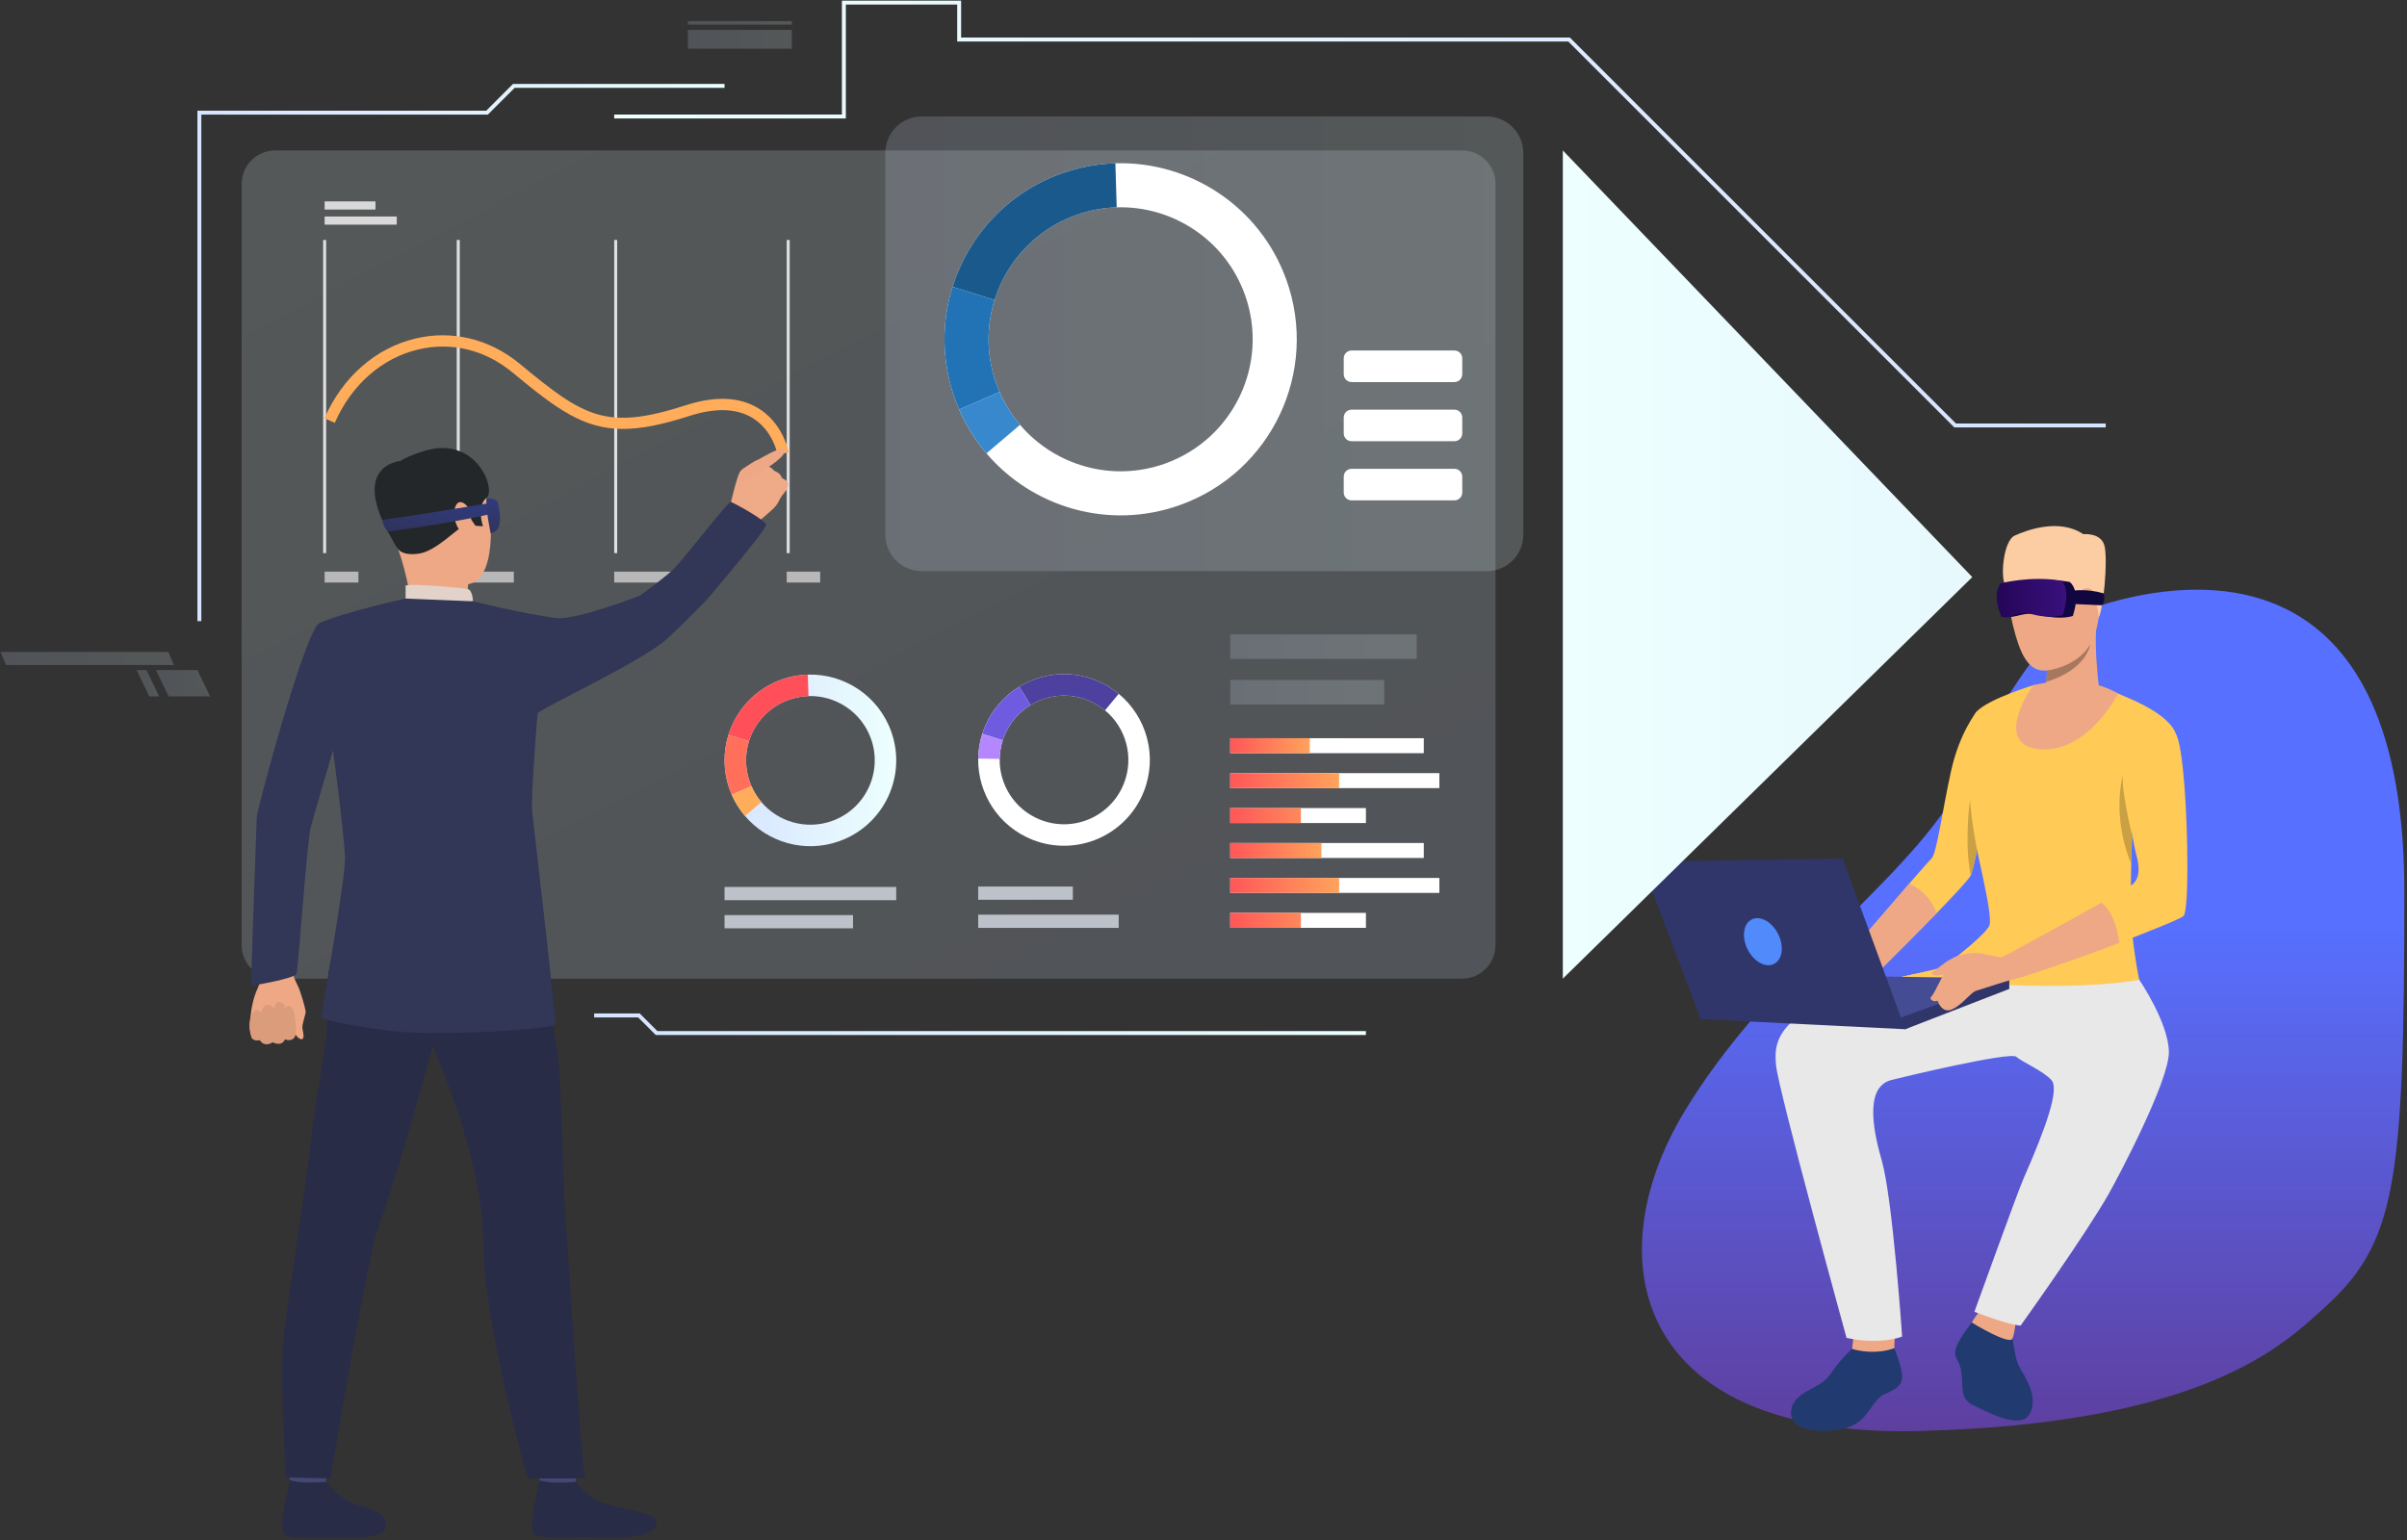 <svg xmlns="http://www.w3.org/2000/svg" width="578" height="370" viewBox="0 0 578 370" fill="none"><rect x="0" y="0" width="578" height="370" fill="#333333" stroke="none"/><path opacity="0.18" d="M351.082 235.077H66.072C61.633 235.077 58.034 231.478 58.034 227.039V44.171C58.034 39.731 61.633 36.133 66.072 36.133H351.082C355.523 36.133 359.124 39.731 359.124 44.171V227.039C359.124 231.478 355.523 235.077 351.082 235.077Z" fill="url(#paint0_linear_3169_167)"></path><path d="M214.006 175.71C210.92 167.083 202.676 161.783 193.985 162.045C191.881 162.109 189.75 162.498 187.661 163.246C181.332 165.508 176.793 170.551 174.929 176.507C173.635 180.635 173.629 185.203 175.197 189.59C175.352 190.026 175.523 190.454 175.704 190.875C176.529 192.775 177.613 194.494 178.9 196.005C184.292 202.345 193.241 205.025 201.543 202.056C212.257 198.222 217.838 186.428 214.006 175.71ZM199.803 197.197C193.58 199.426 186.871 197.416 182.827 192.662C181.864 191.529 181.053 190.241 180.434 188.815C180.298 188.499 180.171 188.179 180.054 187.853C178.876 184.563 178.884 181.139 179.852 178.042C181.249 173.578 184.653 169.797 189.399 168.101C190.965 167.541 192.563 167.249 194.139 167.201C200.654 167.006 206.835 170.976 209.15 177.447C212.021 185.482 207.839 194.323 199.803 197.197Z" fill="url(#paint1_linear_3169_167)"></path><path d="M179.852 178.044L174.929 176.508C176.793 170.552 181.332 165.509 187.661 163.247C189.75 162.499 191.882 162.11 193.985 162.046L194.138 167.202C192.562 167.251 190.964 167.543 189.398 168.102C184.652 169.799 181.249 173.58 179.852 178.044Z" fill="#FF4F58"></path><path d="M180.434 188.817L175.703 190.876C175.522 190.455 175.351 190.026 175.196 189.591C173.629 185.204 173.634 180.636 174.928 176.508L179.851 178.044C178.883 181.141 178.875 184.565 180.053 187.855C180.171 188.181 180.298 188.501 180.434 188.817Z" fill="#FF6F59"></path><path d="M178.899 196.005C177.612 194.494 176.528 192.775 175.703 190.875L180.434 188.816C181.053 190.242 181.865 191.53 182.827 192.663L178.899 196.005Z" fill="#FFAD5B"></path><path d="M215.215 213.054H173.986V216.235H215.215V213.054Z" fill="#BDC1C9"></path><path d="M204.838 219.812H173.986V222.991H204.838V219.812Z" fill="#BDC1C9"></path><path d="M332.369 181.602C332.373 181.599 332.381 181.598 332.389 181.6C332.307 181.636 332.293 181.639 332.369 181.602Z" fill="#323657"></path><path d="M274.667 190.133C278.041 181.613 275.34 172.192 268.639 166.656C267.017 165.314 265.159 164.203 263.094 163.386C256.845 160.908 250.108 161.704 244.776 164.95C241.082 167.2 238.063 170.625 236.347 174.96C236.178 175.39 236.021 175.824 235.882 176.258C235.249 178.233 234.927 180.237 234.898 182.221C234.766 190.542 239.724 198.46 247.921 201.707C258.502 205.897 270.477 200.715 274.667 190.133ZM249.819 196.911C243.673 194.478 239.957 188.541 240.053 182.302C240.078 180.818 240.318 179.311 240.792 177.833C240.897 177.506 241.013 177.18 241.142 176.857C242.427 173.609 244.692 171.041 247.46 169.353C251.459 166.919 256.509 166.323 261.195 168.179C262.739 168.792 264.133 169.627 265.351 170.63C270.375 174.78 272.403 181.848 269.871 188.234C266.732 196.167 257.754 200.053 249.819 196.911Z" fill="white"></path><path d="M247.461 169.354L244.775 164.952C250.107 161.706 256.844 160.91 263.093 163.388C265.158 164.204 267.016 165.316 268.638 166.658L265.352 170.633C264.134 169.63 262.74 168.795 261.196 168.182C256.51 166.323 251.46 166.92 247.461 169.354Z" fill="#4E409E"></path><path d="M240.793 177.833L235.882 176.259C236.021 175.825 236.178 175.391 236.347 174.961C238.063 170.626 241.081 167.201 244.776 164.951L247.462 169.353C244.693 171.041 242.429 173.609 241.144 176.857C241.014 177.18 240.898 177.506 240.793 177.833Z" fill="#6F5BE0"></path><path d="M234.897 182.223C234.926 180.24 235.249 178.235 235.881 176.26L240.792 177.834C240.317 179.312 240.078 180.818 240.053 182.303L234.897 182.223Z" fill="#B487FE"></path><path d="M257.626 212.952H234.895V216.129H257.626V212.952Z" fill="#BDC1C9"></path><path d="M268.639 219.708H234.895V222.887H268.639V219.708Z" fill="#BDC1C9"></path><g opacity="0.18"><path d="M357.032 137.2H221.352C216.514 137.2 212.593 133.278 212.593 128.44V36.736C212.593 31.899 216.514 27.98 221.352 27.98H357.032C361.87 27.98 365.793 31.899 365.793 36.736V128.44C365.793 133.278 361.87 137.2 357.032 137.2Z" fill="url(#paint2_linear_3169_167)"></path></g><path d="M349.25 91.779H324.564C323.523 91.779 322.676 90.932 322.676 89.89V86.079C322.676 85.034 323.523 84.19 324.564 84.19H349.25C350.291 84.19 351.138 85.034 351.138 86.079V89.89C351.138 90.933 350.291 91.779 349.25 91.779Z" fill="white"></path><path d="M349.25 105.989H324.564C323.523 105.989 322.676 105.142 322.676 104.101V100.288C322.676 99.244 323.523 98.4 324.564 98.4H349.25C350.291 98.4 351.138 99.244 351.138 100.288V104.101C351.138 105.143 350.291 105.989 349.25 105.989Z" fill="white"></path><path d="M349.25 120.199H324.564C323.523 120.199 322.676 119.352 322.676 118.31V114.498C322.676 113.453 323.523 112.609 324.564 112.609H349.25C350.291 112.609 351.138 113.453 351.138 114.498V118.31C351.138 119.353 350.291 120.199 349.25 120.199Z" fill="white"></path><path d="M308.918 67.261C302.584 49.56 285.668 38.687 267.837 39.224C263.521 39.353 259.149 40.152 254.861 41.685C241.874 46.331 232.561 56.675 228.733 68.898C226.082 77.368 226.067 86.739 229.286 95.741C229.604 96.637 229.953 97.518 230.325 98.378C232.021 102.276 234.241 105.805 236.882 108.902C247.947 121.913 266.307 127.409 283.343 121.319C305.33 113.452 316.781 89.252 308.918 67.261ZM279.779 111.353C267.006 115.922 253.241 111.798 244.944 102.046C242.966 99.721 241.3 97.078 240.031 94.154C239.749 93.509 239.49 92.847 239.251 92.175C236.836 85.426 236.85 78.4 238.837 72.05C241.704 62.887 248.687 55.131 258.425 51.649C261.639 50.501 264.916 49.901 268.154 49.802C281.519 49.398 294.205 57.551 298.952 70.823C304.849 87.313 296.265 105.456 279.779 111.353Z" fill="white"></path><path d="M238.837 72.051L228.734 68.898C232.562 56.675 241.875 46.331 254.862 41.685C259.15 40.152 263.521 39.353 267.838 39.224L268.155 49.803C264.917 49.902 261.639 50.501 258.426 51.65C248.686 55.132 241.704 62.888 238.837 72.051Z" fill="#1A598C"></path><path d="M240.031 94.154L230.325 98.377C229.953 97.519 229.604 96.638 229.286 95.74C226.067 86.739 226.082 77.368 228.733 68.897L238.836 72.05C236.849 78.4 236.835 85.427 239.25 92.175C239.49 92.849 239.749 93.51 240.031 94.154Z" fill="#2273B5"></path><path d="M236.882 108.901C234.241 105.803 232.022 102.275 230.325 98.377L240.031 94.154C241.301 97.078 242.967 99.72 244.944 102.046L236.882 108.901Z" fill="#3788CC"></path><path d="M78.317 57.645H77.598V132.862H78.317V57.645Z" fill="#E0E0E0"></path><path d="M110.399 57.645H109.681V132.862H110.399V57.645Z" fill="#E0E0E0"></path><path d="M148.206 57.645H147.49V132.862H148.206V57.645Z" fill="#E0E0E0"></path><path d="M189.63 57.645H188.914V132.862H189.63V57.645Z" fill="#E0E0E0"></path><path d="M86.066 137.316H77.956V139.929H86.066V137.316Z" fill="#B8B8B8"></path><path d="M161.814 137.316H147.49V139.929H161.814V137.316Z" fill="#B8B8B8"></path><path d="M123.382 137.316H109.057V139.929H123.382V137.316Z" fill="#B8B8B8"></path><path d="M196.952 137.316H188.914V139.929H196.952V137.316Z" fill="#B8B8B8"></path><path d="M90.166 48.377H77.956V50.337H90.166V48.377Z" fill="#D9D9D9"></path><path d="M95.274 52.001H77.956V53.963H95.274V52.001Z" fill="#D9D9D9"></path><path d="M69.255 230.832C69.255 230.832 70.251 232.461 70.373 233.791C70.473 234.841 71.356 236.413 71.739 237.281C72.122 238.15 73.354 242.081 73.398 243.103C73.418 243.521 72.484 246.158 72.616 246.999C72.75 247.843 73.232 249.515 72.473 249.623C71.717 249.735 70.858 248.365 70.858 248.365C70.858 248.365 70.93 249.141 70.291 249.438C69.044 250.013 68.386 249.508 68.386 249.508C68.386 249.508 67.925 250.36 67.349 250.476C66.076 250.73 65.454 250.219 65.454 250.219C65.454 250.219 64.893 250.697 64.015 250.682C62.891 250.66 62.42 249.688 62.42 249.688C62.42 249.688 60.995 249.976 60.584 249.313C60.17 248.648 60.243 247.94 60.07 247.337C59.9 246.737 60.028 241.302 61.874 237.389C63.72 233.476 61.405 229.659 61.405 229.659L69.255 230.832Z" fill="#EEA886"></path><path d="M71.058 247.858C71.058 247.858 71.187 242.983 69.904 241.944C68.62 240.905 68.474 242.665 68.474 242.665C68.474 242.665 68.649 240.927 67.244 240.69C65.843 240.455 65.783 242.522 65.783 242.522C65.783 242.522 65.554 241.179 64.081 241.457C62.607 241.732 62.958 243.444 62.958 243.444C62.958 243.444 61.553 241.764 60.64 243.377C59.099 246.102 60.453 249.331 60.453 249.331C60.453 249.331 60.973 250.204 62.374 249.842C62.374 249.842 63.385 251.711 65.48 250.354C65.48 250.354 67.638 251.56 68.421 249.665C68.421 249.665 70.942 250.685 71.058 247.858Z" fill="#DB9C7C"></path><path d="M85.796 160.595C85.796 160.595 77.448 188.414 74.629 198.677C73.744 201.895 71.604 232.632 71.227 233.867C70.848 235.105 60.26 236.8 60.26 236.8C60.26 236.8 61.543 198.353 61.664 196.255C61.782 194.155 73.344 151.22 76.707 149.687C79.227 148.541 80.558 149.489 83.732 151.846C88.184 155.152 85.796 160.595 85.796 160.595Z" fill="#323657"></path><path d="M186.692 109.066C186.681 109.007 185.579 103.29 180.57 100.313C176.771 98.056 171.695 97.926 165.483 99.934C159.031 102.016 153.979 103.03 149.593 103.03C140.124 103.031 133.758 98.317 123.122 89.514C116.489 84.021 108.421 82.044 100.408 83.949C91.679 86.027 84.384 92.445 80.396 101.561L77.911 100.473C82.244 90.57 90.216 83.585 99.782 81.312C104.056 80.294 108.379 80.281 112.623 81.266C117.046 82.295 121.16 84.367 124.851 87.422C140.222 100.146 145.504 103.535 164.648 97.352C171.653 95.088 177.488 95.308 181.988 98.001C188.051 101.624 189.359 108.429 189.412 108.714L186.692 109.066Z" fill="#FFAD5B"></path><path d="M189.27 116.308C189.27 116.308 189.089 117.39 188.778 117.823C188.778 117.823 188.154 118.569 187.743 119.125C187.61 119.302 187.501 119.459 187.442 119.568C187.19 120.024 186.774 121.098 185.863 122.022C184.956 122.945 181.409 125.879 181.409 125.879L178.372 123.303L175.221 121.889C175.221 121.889 176.987 114.216 177.734 113.256C177.809 113.163 177.883 113.074 177.963 112.997C178.675 112.247 179.522 111.987 179.939 111.636C180.094 111.509 181.715 110.34 182.294 110.491C183.098 110.7 183.568 111.17 183.751 111.707C183.751 111.707 185.304 112.183 185.91 113.097C185.91 113.097 187.355 113.491 187.787 114.838C187.784 114.838 189.207 115.401 189.27 116.308Z" fill="#EFAA88"></path><path d="M79.022 350.546C79.022 350.546 78.262 355.827 78.168 356.619C78.072 357.412 69.702 356.153 69.702 356.153L69.025 349.866C69.025 349.866 77.976 349.8 79.022 350.546Z" fill="#424773"></path><path d="M78.257 355.947C78.257 355.947 80.907 359.13 83.473 360.515C86.037 361.903 90.068 362.453 91.585 363.887C92.679 364.924 95.571 369.387 84.919 369.297C74.267 369.204 69.134 369.927 67.991 368.216C66.849 366.506 69.642 355.587 69.642 355.587C69.642 355.587 72.166 356.498 78.257 355.947Z" fill="#292C47"></path><path d="M138.989 350.546C138.989 350.546 138.229 355.827 138.133 356.619C138.037 357.412 129.669 356.153 129.669 356.153L128.991 349.866C128.991 349.866 137.942 349.8 138.989 350.546Z" fill="#424773"></path><path d="M138.224 355.947C138.224 355.947 140.872 359.13 143.44 360.515C146.004 361.903 155.442 363.042 156.959 364.477C158.055 365.514 159.873 369.688 144.887 369.297C134.239 369.018 129.101 369.927 127.959 368.216C126.816 366.506 129.608 355.587 129.608 355.587C129.608 355.587 131.983 356.557 138.224 355.947Z" fill="#292C47"></path><path d="M85.953 214.837C85.953 214.837 78.09 227.331 78.676 238.626C79.263 249.918 75.826 262.249 74.645 274.046C73.328 287.199 67.938 318.336 67.743 325.371C67.547 332.407 68.58 354.873 68.58 354.873L79.368 355.12C79.368 355.12 88.427 300.686 90.774 295.131C93.122 289.575 104.76 249.978 105.151 245.534C105.541 241.09 85.953 214.837 85.953 214.837Z" fill="#292C47"></path><path d="M127.35 216.529C127.35 216.529 133.277 247.482 134.06 254.397C134.841 261.308 135.363 287.848 135.753 292.168C136.144 296.489 139.406 348.571 140.447 355.12H126.656C126.656 355.12 116.066 317.161 116.066 299.203C116.066 281.244 107.887 260.162 102.607 248.311C97.327 236.462 85.243 236.183 81.996 214.198C81.996 214.198 122.955 209.558 127.35 216.529Z" fill="#292C47"></path><path d="M99.075 109.795C99.075 109.795 109.631 105.854 114.499 113.887C119.365 121.923 118.895 138.007 113.574 139.987C108.254 141.963 100.261 140.932 97.54 135.904C94.815 130.875 92.355 123.606 92.476 118.75C92.592 113.891 96.305 111.196 99.075 109.795Z" fill="#EEA886"></path><path d="M112.43 140.352C112.43 140.352 111.99 143.203 112.716 144.606C113.442 146.01 99.042 146.048 99.042 146.048C99.042 146.048 97.873 138.411 95.655 131.959C93.441 125.506 112.43 140.352 112.43 140.352Z" fill="#EEA886"></path><path d="M95.655 131.959C95.655 131.959 96.649 133.601 100.707 132.964C104.766 132.327 109.715 126.928 111.408 126.335C113.101 125.745 113.118 124.748 113.118 124.748L114.179 126.297L115.978 126.412C115.978 126.412 114.338 121.584 116.813 119.613C119.287 117.643 114.245 103.984 101.231 108.532C101.231 108.532 91.24 111.289 91.601 116.971C91.965 122.655 93.42 129.129 95.655 131.959Z" fill="#232729"></path><path d="M113.572 144.44C113.572 144.44 113.524 141.757 112.308 141.5C111.094 141.243 98.889 140.069 97.398 140.656V143.78C97.398 143.78 100.273 145.55 113.572 144.44Z" fill="#E2D2CA"></path><path d="M112.848 122.682C112.622 121.73 110.2 119.006 109.271 121.923C108.342 124.838 110.673 128.763 111.971 128.428C113.273 128.091 113.426 125.1 112.848 122.682Z" fill="#EEA886"></path><path d="M162.008 176.13C162.002 176.128 161.995 176.127 161.987 176.129C162.069 176.164 162.082 176.168 162.008 176.13Z" fill="#323657"></path><path d="M133.757 148.5C125.389 147.395 113.572 144.439 113.572 144.439L97.398 143.778C97.398 143.778 82.554 147.046 76.707 149.686C76.154 149.937 76.151 162.929 74.629 166.335L79.477 176.561C79.477 176.561 82.276 196.816 82.858 205.825C83.124 209.961 77.084 244.601 77.084 244.601C77.084 244.601 83.555 246.506 94.594 247.723C105.634 248.94 133.213 247.283 133.389 245.98C133.562 244.677 128.046 197.433 127.802 194.987C127.429 191.232 129.098 171.279 129.098 171.279C131.644 169.301 154.023 158.914 160.126 153.502C161.762 152.055 168.655 145.338 170.615 143.021C177.557 134.813 183.25 127.771 183.94 126.253C184.726 125.39 176.286 120.832 175.532 120.579C174.87 120.36 165.599 132.547 161.987 136.459C160.377 138.203 153.682 143.074 153.682 143.074C153.682 143.074 138.991 148.799 133.757 148.5Z" fill="#323657"></path><path d="M96.069 110.743C96.069 110.743 82.612 111.796 95.655 131.959L96.069 110.743Z" fill="#232729"></path><path d="M179.335 112.023C179.335 112.023 187.685 106.85 188.347 107.776C188.985 108.662 187.585 110.62 181.009 114.339C174.616 117.955 179.335 112.023 179.335 112.023Z" fill="#EEA886"></path><path d="M341.895 202.497H295.42V206.092H341.895V202.497Z" fill="white"></path><path d="M345.638 210.889H295.42V214.484H345.638V210.889Z" fill="white"></path><path d="M328.005 219.277H295.42V222.871H328.005V219.277Z" fill="white"></path><path d="M321.568 210.889H295.42V214.484H321.568V210.889Z" fill="url(#paint3_linear_3169_167)"></path><path d="M312.387 219.277H295.42V222.871H312.387V219.277Z" fill="url(#paint4_linear_3169_167)"></path><path d="M341.895 177.323H295.42V180.922H341.895V177.323Z" fill="white"></path><path d="M345.638 185.714H295.42V189.312H345.638V185.714Z" fill="white"></path><path d="M328.005 194.105H295.42V197.702H328.005V194.105Z" fill="white"></path><path d="M321.568 185.714H295.42V189.312H321.568V185.714Z" fill="url(#paint5_linear_3169_167)"></path><path d="M314.524 177.323H295.42V180.922H314.524V177.323Z" fill="url(#paint6_linear_3169_167)"></path><path d="M317.318 202.497H295.42V206.092H317.318V202.497Z" fill="url(#paint7_linear_3169_167)"></path><path d="M312.387 194.105H295.42V197.702H312.387V194.105Z" fill="url(#paint8_linear_3169_167)"></path><path opacity="0.18" d="M332.389 163.344H295.42V169.22H332.389V163.344Z" fill="url(#paint9_linear_3169_167)"></path><path opacity="0.18" d="M340.193 152.385H295.42V158.261H340.193V152.385Z" fill="url(#paint10_linear_3169_167)"></path><path d="M577.364 214.357C577.336 284.961 575.358 298.781 557.629 314.6C550.686 320.794 537.917 333.663 501.073 340.07C490.013 341.996 476.788 343.337 460.898 343.741C454.417 343.908 448.465 343.67 443.023 343.08C438.46 342.586 434.253 341.838 430.386 340.871C389.894 330.725 386.869 296.03 404.581 266.845C409.271 259.115 414.63 252.011 420.249 245.386C428.922 235.156 438.223 226.069 446.642 217.586C454.405 209.771 461.421 202.466 466.521 195.257C468.673 192.219 470.484 189.197 471.867 186.161C472.194 185.442 472.524 184.732 472.856 184.027C473.948 181.732 475.069 179.527 476.202 177.417C478.326 173.454 480.492 169.835 482.582 166.593C484.248 164.005 485.866 161.658 487.369 159.579C492.542 152.431 496.383 148.418 496.383 148.418C496.383 148.418 496.862 148.193 497.747 147.824C498.217 147.628 498.807 147.391 499.498 147.13C499.775 147.022 500.069 146.91 500.381 146.795C500.687 146.684 501.013 146.565 501.354 146.445C501.663 146.336 501.987 146.221 502.32 146.107C502.714 145.972 503.122 145.836 503.548 145.7C503.797 145.619 504.05 145.535 504.312 145.455C504.465 145.406 504.622 145.357 504.78 145.309C504.836 145.291 504.896 145.273 504.958 145.254C510.213 143.643 517.427 141.962 525.273 141.683C548.539 140.854 577.391 152.327 577.364 214.357Z" fill="url(#paint11_linear_3169_167)"></path><path d="M483.167 320.648C483.167 320.648 483.746 325.38 484.517 327.466C485.285 329.556 489.46 334.373 487.696 339.003C485.785 344.023 477.438 339.183 474.03 337.653C470.626 336.12 471.401 333.343 471.04 329.939C470.676 326.534 469.014 326.442 469.628 324.048C470.239 321.655 473.965 317.073 473.965 317.073L483.167 320.648Z" fill="#213A70"></path><path d="M475.572 314.601C475.572 314.601 473.435 317.592 473.492 317.673C473.552 317.754 482.648 323.293 483.281 321.498C483.785 320.07 483.993 318.001 483.993 318.001L475.572 314.601Z" fill="#EEA886"></path><path d="M444.738 323.994C444.738 323.994 441.963 326.429 439.471 330.164C436.98 333.901 430.367 334.1 430.081 339.202C429.799 344.304 439.074 344.462 443.943 342.8C448.815 341.139 449.552 336.155 452.495 334.911C455.441 333.663 456.972 332.657 456.743 330.225C456.517 327.792 454.886 323.843 454.886 323.843C454.886 323.843 453.059 324.429 451.983 324.546C450.907 324.666 447.287 324.707 444.738 323.994Z" fill="#213A70"></path><path d="M478.121 185.765C478.121 185.765 476.256 196.866 474.751 204.198V204.199C474.14 207.172 473.588 209.526 473.246 210.268C472.816 211.199 469.313 214.959 465.027 219.375C457.503 227.119 447.56 236.874 447.56 236.874L443.675 229.497C443.675 229.497 452.504 219.147 458.491 212.238C461.261 209.045 463.422 206.585 463.815 206.229C465.069 205.111 466.52 194.08 468.561 184.991C470.603 175.902 474.696 170.88 474.696 170.88L478.121 185.765Z" fill="#FFCA55"></path><path d="M465.027 219.374C457.503 227.118 447.56 236.873 447.56 236.873L443.675 229.496C443.675 229.496 452.504 219.146 458.491 212.237C460.326 213.139 463.694 215.285 465.027 219.374Z" fill="#EEA886"></path><path d="M445.173 320.597L444.738 323.994C444.738 323.994 449.566 325.7 454.886 323.843L454.995 320.821L445.173 320.597Z" fill="#EEA886"></path><path d="M513.727 235.372C514.007 236.36 462.579 235.372 462.579 235.372C462.579 235.372 476.804 225.017 477.727 222.252C478.649 219.486 474.104 202.891 473.511 197.488C473.037 193.169 471.848 173.834 474.698 170.88C477.676 167.792 488.396 164.56 488.396 164.56L504.027 165.139C504.027 165.139 506.606 165.678 508.45 166.533C510.297 167.391 520.842 171.147 522.556 176.416C524.265 181.686 512.032 198.626 512.032 198.626C512.032 198.626 512.01 199.386 511.97 200.635C511.922 202.299 511.854 204.827 511.79 207.571C511.708 211.123 511.636 215.033 511.636 217.889C511.635 224.605 513.45 234.387 513.727 235.372Z" fill="#FFCA55"></path><path d="M513.727 235.372C513.727 235.372 520.722 245.647 520.821 252.66C520.921 259.676 508.407 283.168 506.513 286.529C500.823 296.631 485.21 318.425 485.21 318.425C485.21 318.425 482.519 318.356 474.121 315.097C474.121 315.097 484.508 286.31 485.825 283.32C491.405 270.647 494.525 261.657 492.646 259.485C490.768 257.31 485.652 255.132 484.171 253.847C482.689 252.561 456.874 258.724 454.168 259.427C447.164 261.243 450.357 273.43 451.905 278.893C454.499 288.034 456.765 321.045 456.765 321.045C456.765 321.045 451.776 323.169 443.418 321.374C443.418 321.374 427.009 261.769 426.482 255.841C425.956 249.916 425.696 240.142 466.134 232.712L513.727 235.372Z" fill="#E8E8E8"></path><path d="M492.684 130.596C492.684 130.596 479.116 127.537 482.217 144.612C485.315 161.687 488.577 163.031 496.765 159.495C504.951 155.964 504.217 145.023 504.631 139.659C505.04 134.292 497.015 130.781 492.684 130.596Z" fill="#EEA886"></path><path d="M489.095 168.941C489.095 168.941 495.104 175.31 504.6 169.521C504.6 169.521 502.477 155.715 503.595 148.989C504.713 142.264 491.204 159.409 491.204 159.409C491.382 159.503 491.5 160.144 491.525 161.057C491.548 161.83 491.505 162.801 491.383 163.793C491.106 166.029 490.409 168.39 489.095 168.941Z" fill="#EEA886"></path><path d="M503.968 148.417C503.968 148.417 503.617 143.037 501.654 142.87C499.688 142.701 499.385 144.869 499.385 144.869L497.402 145.243C497.402 145.243 498.029 140.529 496.066 139.705C494.104 138.881 483.352 142.299 481.78 140.917C480.204 139.531 480.945 129.966 483.791 128.658C486.642 127.349 494.51 124.415 500.273 128.317C500.273 128.317 504.765 127.802 505.431 131.429C506.099 135.057 505.189 145.721 503.968 148.417Z" fill="#FCCCA2"></path><path d="M491.384 163.793C501.181 160.772 501.919 154.873 501.931 154.781C498.704 160.323 491.526 161.056 491.526 161.056C491.549 161.83 491.506 162.801 491.384 163.793Z" fill="#A77860"></path><path d="M508.61 166.608C508.61 166.608 501.435 180.891 489.842 179.969C478.252 179.047 487.868 164.69 488.395 164.559C488.974 164.413 500.285 161.593 508.61 166.608Z" fill="#EEA886"></path><path d="M456.694 234.647C456.694 234.647 492.211 239.029 513.727 235.371L472.613 230.236C472.613 230.236 472.37 231.283 456.694 234.647Z" fill="#FFCA55"></path><path d="M483.258 228.618L480.611 229.957C480.611 229.957 481.215 234.161 482.664 235.434L485.635 234.678C485.635 234.678 485.014 230.066 483.258 228.618Z" fill="#EEA886"></path><path d="M524.356 220.013C523.827 220.624 516.843 223.434 508.957 226.473L508.956 226.474C498.182 230.625 486.026 234.549 486.026 234.549L483.258 228.619C483.258 228.619 495.988 221.701 504.589 216.852C508.651 214.561 511.794 212.729 512.238 212.307C513.619 210.991 513.978 208.877 512.963 205.193C511.946 201.51 509.604 184.581 509.339 182.602C509.077 180.629 509.999 175.358 514.938 175.096C519.876 174.831 522.392 176.227 522.392 176.227C522.392 176.227 523.632 176.741 524.556 188.729C525.476 200.715 525.607 218.566 524.356 220.013Z" fill="#FFCA55"></path><path d="M511.969 200.633C511.921 202.297 511.853 204.825 511.789 207.569C506.968 195.752 509.754 186.321 509.801 186.162C509.276 189.369 511.932 200.475 511.969 200.633Z" fill="#C9A043"></path><path d="M474.751 204.197C474.14 207.17 473.588 209.525 473.246 210.267C471.6 202.296 473.083 192.094 473.083 192.094C473.307 196.968 474.751 204.197 474.751 204.197Z" fill="#C9A043"></path><path d="M508.957 226.473C498.182 230.625 485.635 234.679 485.635 234.679L483.258 228.619C483.258 228.619 495.988 221.701 504.589 216.852C504.589 216.852 507.716 218.374 508.957 226.473Z" fill="#EEA886"></path><path d="M482.493 235.026L432.013 234.287L457.5 247.228L482.493 235.026Z" fill="#444C94"></path><path d="M457.5 247.228L482.493 237.546V235.026L455.522 244.757L457.5 247.228Z" fill="#303669"></path><path d="M481.185 230.049C481.185 230.049 478.03 229.558 475.851 229.052C474.164 228.66 469.97 229.2 468.902 230.283C467.835 231.363 464.439 238.907 463.796 239.368C463.152 239.827 464.125 240.89 465.253 240.356C465.253 240.356 466.289 243.658 468.846 242.421C471.403 241.185 473.139 238.489 474.477 238.013C475.818 237.538 483.613 235.141 483.613 235.141C483.613 235.141 483.193 229.247 481.185 230.049Z" fill="#EEA886"></path><path d="M469.673 229.788C469.673 229.788 467.648 230.768 467.119 231.203C466.591 231.639 464.448 233.243 463.927 233.62C463.409 233.998 464.711 235.072 468.543 233.412C472.374 231.752 469.673 229.788 469.673 229.788Z" fill="#EEA886"></path><path d="M457.5 247.228L442.483 206.229L394.079 207.021L408.39 244.799L457.5 247.228Z" fill="#303669"></path><path d="M426.997 224.368C428.472 227.32 428.025 230.535 425.999 231.552C423.971 232.566 421.131 230.993 419.653 228.042C418.176 225.087 418.623 221.872 420.65 220.858C422.678 219.842 425.518 221.414 426.997 224.368Z" fill="#518AFA"></path><path d="M499.427 142.591C499.608 141.083 502.584 140.532 502.824 142.788C503.064 145.048 501.469 149.013 500.34 148.622C499.211 148.233 499.18 144.667 499.427 142.591Z" fill="#EEA886"></path><path d="M375.284 36.133L473.61 138.623L375.284 235.077V36.133Z" fill="url(#paint12_linear_3169_167)"></path><path d="M482.507 140.327C482.507 140.327 489.648 138.489 496.986 139.786C496.986 139.786 499.812 141.597 497.757 147.964C497.757 147.964 494.845 148.987 490.229 147.796C485.61 146.605 484.593 148.704 480.62 148.169C480.62 148.169 480.257 143.274 482.507 140.327Z" fill="url(#paint13_linear_3169_167)"></path><path d="M480.427 140.118C480.427 140.118 487.738 138.216 495.073 139.515C495.073 139.515 497.409 141.351 495.357 147.718C495.357 147.718 492.768 148.778 488.149 147.585C483.533 146.397 484.593 148.702 480.62 148.167C480.62 148.167 478.177 143.064 480.427 140.118Z" fill="url(#paint14_linear_3169_167)"></path><path d="M498.005 141.862C498.005 141.862 501.292 141.383 505.176 142.537C505.176 142.537 505.674 144.511 504.761 145.395L498.19 145.094C498.19 145.094 497.667 142.646 498.005 141.862Z" fill="url(#paint15_linear_3169_167)"></path><path d="M505.657 102.666H469.296L376.595 9.965H229.854V1.099H203.114V28.451H147.49V27.507H202.17V0.157H230.799V9.021H376.985L469.686 101.723H505.657V102.666Z" fill="url(#paint16_linear_3169_167)"></path><path d="M328.005 248.619H157.47L153.238 244.39H142.674V243.445H153.629L157.86 247.675H328.005V248.619Z" fill="url(#paint17_linear_3169_167)"></path><path d="M48.345 149.199H47.404V26.588H116.761L123.188 20.164H173.986V21.108H123.578L117.151 27.532H48.345V149.199Z" fill="url(#paint18_linear_3169_167)"></path><path opacity="0.18" d="M165.176 11.702H190.14V7.181H165.176V11.702Z" fill="url(#paint19_linear_3169_167)"></path><path opacity="0.18" d="M165.176 5.921H190.14V5.068H165.176V5.921Z" fill="url(#paint20_linear_3169_167)"></path><path opacity="0.18" d="M40.499 167.274H50.45L47.407 160.955H37.451L40.499 167.274Z" fill="url(#paint21_linear_3169_167)"></path><path opacity="0.18" d="M35.841 167.274H38.214L35.167 160.955H32.797L35.841 167.274Z" fill="url(#paint22_linear_3169_167)"></path><path opacity="0.18" d="M1.458 159.749H41.755L40.421 156.592H0.121L1.458 159.749Z" fill="url(#paint23_linear_3169_167)"></path><path d="M117.288 120.885C117.288 120.885 100.361 123.742 91.76 124.877C91.76 124.877 91.953 126.386 93.12 127.681C93.12 127.681 106.006 126.097 117.685 123.516C117.685 123.516 117.879 121.82 117.288 120.885Z" fill="url(#paint24_linear_3169_167)"></path><path d="M116.844 119.733C116.844 119.733 119.348 119.703 119.521 120.608C119.693 121.51 121.396 127.68 117.821 128.055C117.821 128.055 116.511 121.977 116.844 119.733Z" fill="url(#paint25_linear_3169_167)"></path><defs><linearGradient id="paint0_linear_3169_167" x1="297.108" y1="304.742" x2="140.946" y2="6.39" gradientUnits="userSpaceOnUse"><stop stop-color="#D5E4FF"></stop><stop offset="1" stop-color="#EDFFFE"></stop></linearGradient><linearGradient id="paint1_linear_3169_167" x1="173.987" y1="182.651" x2="215.215" y2="182.651" gradientUnits="userSpaceOnUse"><stop stop-color="#D5E4FF"></stop><stop offset="1" stop-color="#EDFFFE"></stop></linearGradient><linearGradient id="paint2_linear_3169_167" x1="212.594" y1="82.591" x2="365.793" y2="82.591" gradientUnits="userSpaceOnUse"><stop stop-color="#D5E4FF"></stop><stop offset="1" stop-color="#EDFFFE"></stop></linearGradient><linearGradient id="paint3_linear_3169_167" x1="331.513" y1="212.686" x2="284.992" y2="212.686" gradientUnits="userSpaceOnUse"><stop stop-color="#FFC05C"></stop><stop offset="1" stop-color="#FF3857"></stop></linearGradient><linearGradient id="paint4_linear_3169_167" x1="331.513" y1="221.075" x2="284.992" y2="221.075" gradientUnits="userSpaceOnUse"><stop stop-color="#FFC05C"></stop><stop offset="1" stop-color="#FF3857"></stop></linearGradient><linearGradient id="paint5_linear_3169_167" x1="331.513" y1="187.513" x2="284.992" y2="187.513" gradientUnits="userSpaceOnUse"><stop stop-color="#FFC05C"></stop><stop offset="1" stop-color="#FF3857"></stop></linearGradient><linearGradient id="paint6_linear_3169_167" x1="321.789" y1="179.123" x2="287.801" y2="179.123" gradientUnits="userSpaceOnUse"><stop stop-color="#FFC05C"></stop><stop offset="1" stop-color="#FF3857"></stop></linearGradient><linearGradient id="paint7_linear_3169_167" x1="325.646" y1="204.295" x2="286.687" y2="204.295" gradientUnits="userSpaceOnUse"><stop stop-color="#FFC05C"></stop><stop offset="1" stop-color="#FF3857"></stop></linearGradient><linearGradient id="paint8_linear_3169_167" x1="331.513" y1="195.904" x2="284.992" y2="195.904" gradientUnits="userSpaceOnUse"><stop stop-color="#FFC05C"></stop><stop offset="1" stop-color="#FF3857"></stop></linearGradient><linearGradient id="paint9_linear_3169_167" x1="295.42" y1="166.282" x2="332.389" y2="166.282" gradientUnits="userSpaceOnUse"><stop stop-color="#D5E4FF"></stop><stop offset="1" stop-color="#EDFFFE"></stop></linearGradient><linearGradient id="paint10_linear_3169_167" x1="295.42" y1="155.323" x2="340.193" y2="155.323" gradientUnits="userSpaceOnUse"><stop stop-color="#D5E4FF"></stop><stop offset="1" stop-color="#EDFFFE"></stop></linearGradient><linearGradient id="paint11_linear_3169_167" x1="485.825" y1="383.721" x2="485.825" y2="222.444" gradientUnits="userSpaceOnUse"><stop stop-color="#602F80"></stop><stop offset="1" stop-color="#5770FF"></stop></linearGradient><linearGradient id="paint12_linear_3169_167" x1="801.501" y1="135.605" x2="373.703" y2="135.605" gradientUnits="userSpaceOnUse"><stop stop-color="#D5E4FF"></stop><stop offset="0.817" stop-color="#E9FAFE"></stop><stop offset="1" stop-color="#EDFFFE"></stop></linearGradient><linearGradient id="paint13_linear_3169_167" x1="495.772" y1="143.855" x2="480.432" y2="143.811" gradientUnits="userSpaceOnUse"><stop stop-color="#110542"></stop><stop offset="1" stop-color="#10083B"></stop></linearGradient><linearGradient id="paint14_linear_3169_167" x1="479.473" y1="143.638" x2="496.198" y2="143.687" gradientUnits="userSpaceOnUse"><stop stop-color="#240657"></stop><stop offset="1" stop-color="#3A107D"></stop></linearGradient><linearGradient id="paint15_linear_3169_167" x1="497.889" y1="143.567" x2="505.312" y2="143.588" gradientUnits="userSpaceOnUse"><stop stop-color="#110542"></stop><stop offset="1" stop-color="#10083B"></stop></linearGradient><linearGradient id="paint16_linear_3169_167" x1="505.657" y1="51.412" x2="147.49" y2="51.412" gradientUnits="userSpaceOnUse"><stop stop-color="#D5E4FF"></stop><stop offset="0.817" stop-color="#E9FAFE"></stop><stop offset="1" stop-color="#EDFFFE"></stop></linearGradient><linearGradient id="paint17_linear_3169_167" x1="142.674" y1="246.033" x2="328.005" y2="246.033" gradientUnits="userSpaceOnUse"><stop stop-color="#D5E4FF"></stop><stop offset="0.817" stop-color="#E9FAFE"></stop><stop offset="1" stop-color="#EDFFFE"></stop></linearGradient><linearGradient id="paint18_linear_3169_167" x1="47.404" y1="84.682" x2="173.986" y2="84.682" gradientUnits="userSpaceOnUse"><stop stop-color="#D5E4FF"></stop><stop offset="0.817" stop-color="#E9FAFE"></stop><stop offset="1" stop-color="#EDFFFE"></stop></linearGradient><linearGradient id="paint19_linear_3169_167" x1="165.176" y1="9.441" x2="190.14" y2="9.441" gradientUnits="userSpaceOnUse"><stop stop-color="#D5E4FF"></stop><stop offset="1" stop-color="#EDFFFE"></stop></linearGradient><linearGradient id="paint20_linear_3169_167" x1="165.176" y1="5.495" x2="190.14" y2="5.495" gradientUnits="userSpaceOnUse"><stop stop-color="#D5E4FF"></stop><stop offset="1" stop-color="#EDFFFE"></stop></linearGradient><linearGradient id="paint21_linear_3169_167" x1="37.451" y1="164.115" x2="50.45" y2="164.115" gradientUnits="userSpaceOnUse"><stop stop-color="#D5E4FF"></stop><stop offset="1" stop-color="#EDFFFE"></stop></linearGradient><linearGradient id="paint22_linear_3169_167" x1="32.797" y1="164.115" x2="38.214" y2="164.115" gradientUnits="userSpaceOnUse"><stop stop-color="#D5E4FF"></stop><stop offset="1" stop-color="#EDFFFE"></stop></linearGradient><linearGradient id="paint23_linear_3169_167" x1="0.121" y1="158.17" x2="41.755" y2="158.17" gradientUnits="userSpaceOnUse"><stop stop-color="#D5E4FF"></stop><stop offset="1" stop-color="#EDFFFE"></stop></linearGradient><linearGradient id="paint24_linear_3169_167" x1="102.328" y1="132.098" x2="106.581" y2="118.063" gradientUnits="userSpaceOnUse"><stop stop-color="#303257"></stop><stop offset="1" stop-color="#303B7D"></stop></linearGradient><linearGradient id="paint25_linear_3169_167" x1="116.635" y1="128.66" x2="119.153" y2="120.351" gradientUnits="userSpaceOnUse"><stop stop-color="#303257"></stop><stop offset="1" stop-color="#303B7D"></stop></linearGradient></defs></svg>